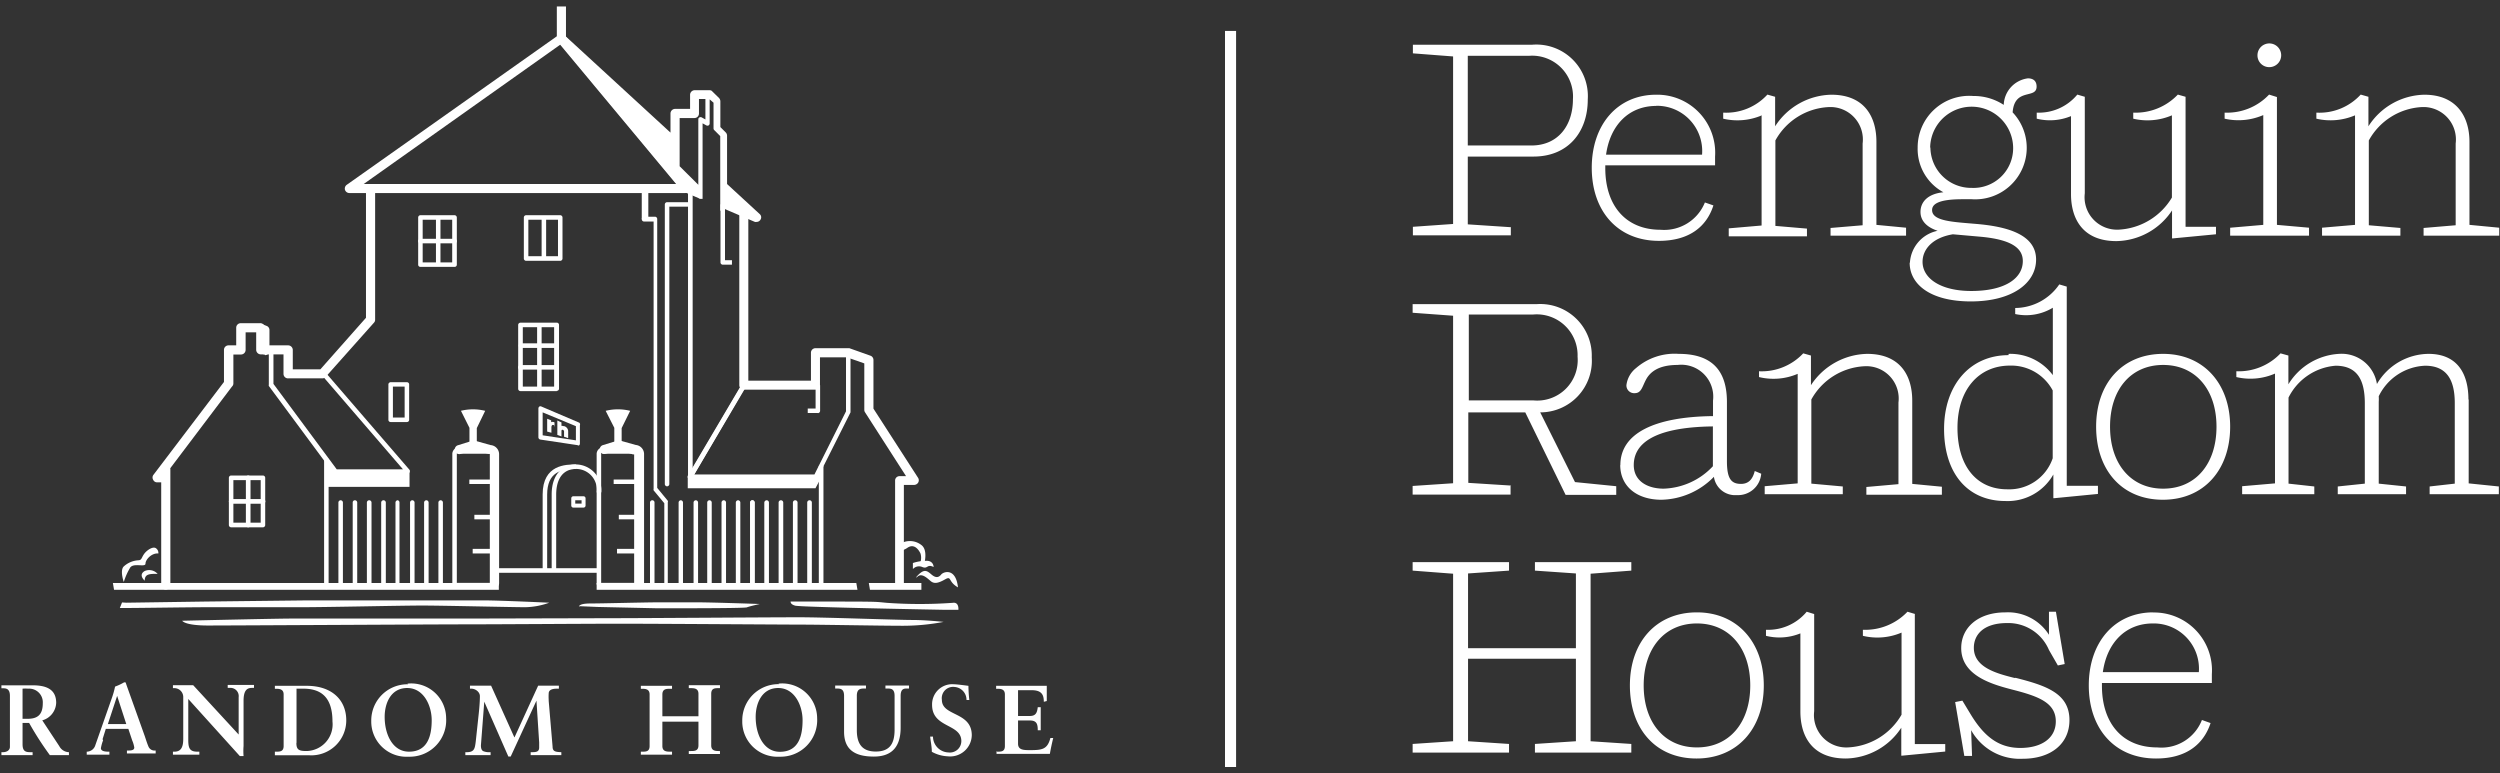 <svg viewBox="0 0 194 60" xmlns="http://www.w3.org/2000/svg"><rect x="0" y="0" width="194" height="60" fill="#333333" stroke="none"/><clipPath id="a"><path d="M.11.5h193.77v59H.11z"/></clipPath><g fill="#fff"><path d="M131.68 58c-2.52 0-4.13-1.94-4.13-4.81s1.61-4.81 4.13-4.81 4.14 1.93 4.14 4.81-1.61 4.81-4.14 4.81zm0-10.48c-3.16 0-5.2 2.3-5.2 5.67s2 5.67 5.17 5.67 5.22-2.32 5.22-5.67-2.06-5.67-5.19-5.67zm-8.25-3 3.16-.24v-.66h-7.48v.66l3.18.22v5.8h-8.37v-5.8l3.18-.22v-.66h-7.48v.66l3.14.24v13l-3.14.21v.67h7.48v-.67l-3.18-.21v-6.4h8.37v6.4l-3.18.21v.67h7.48v-.67l-3.16-.21zm-28.37 15h.86V2.4h-.86v57.1zM113.9 4.33h4.76a3.17 3.17 0 0 1 3.4 3.37c0 2-1.12 3.59-3.23 3.59h-4.93v-7zm3.32 13.3-3.32-.22v-5.26h5.1c2.67 0 4.21-1.89 4.21-4.42a4 4 0 0 0-4.31-4.26h-9.26v.67l3.12.24v13l-3.12.22v.66h7.6v-.66zm19.72 20.1v.62H143v-.6l-2.44-.22V31a5 5 0 0 1 4.12-2.58 2.51 2.51 0 0 1 2.64 2.82v6.33l-2.49.22v.6h5.86v-.62l-2.3-.22v-6.46c0-1.95-.94-3.63-3.5-3.63a5.34 5.34 0 0 0-4.36 2.43v-2.3l-.6-.17a4.42 4.42 0 0 1-3.43 1.39v.45a4.76 4.76 0 0 0 3-.25v8.5l-2.55.22zm-23-13.32h5a3.17 3.17 0 0 1 3.48 3.27 3.14 3.14 0 0 1-3.44 3.39h-5v-6.66zm3.32 13.27-3.32-.21V32h4.42l3.13 6.4h3.93v-.67l-3.2-.32-2.7-5.41a4 4 0 0 0 4-4.27 4 4 0 0 0-4.26-4.13h-9.64v.67l3.14.23v13l-3.14.21v.67h7.6v-.67zm74.37-20.23V11c0-1.95-1-3.65-3.5-3.65a5.27 5.27 0 0 0-4.34 2.45V7.51l-.6-.17a4.34 4.34 0 0 1-3.44 1.4v.47a4.86 4.86 0 0 0 3-.26v8.5l-2.56.22v.62h6.08v-.6l-2.45-.21V10.9a5 5 0 0 1 4.1-2.59 2.52 2.52 0 0 1 2.64 2.83v6.34l-2.49.21v.6h5.87v-.62l-2.3-.22zm-35.3 35.16c-1.4-.35-3.16-.82-3.16-2.34 0-1 .73-1.92 2.58-1.92a3.43 3.43 0 0 1 3.25 2.09l.69 1.2.53-.11-.68-4.06H159v1.79a3.76 3.76 0 0 0-3.38-1.74c-2.14 0-3.43 1.2-3.43 2.77 0 2.17 2.47 2.83 3.95 3.22 2 .51 3.39 1 3.39 2.47 0 1.29-1.09 2.06-2.75 2.06s-2.79-.86-3.84-2.58l-.66-1.09-.56.11.71 4.18h.6l-.07-2a4.32 4.32 0 0 0 4 2.22c2.19 0 3.63-1.16 3.63-3 0-2.08-1.82-2.68-4.18-3.28zM191.55 31c0-1.95-.82-3.54-3.1-3.54a4.68 4.68 0 0 0-4 2.34 2.77 2.77 0 0 0-2.94-2.34 4.93 4.93 0 0 0-3.93 2.36v-2.23l-.61-.17a4.48 4.48 0 0 1-3.43 1.39v.45a4.77 4.77 0 0 0 3-.27v8.52l-2.55.22v.62h5.6v-.6l-2-.22v-6.68a4.48 4.48 0 0 1 3.65-2.47c1.72 0 2.27 1.16 2.27 2.92v6.23l-2.1.22v.6h5.3v-.6l-2.12-.22v-6.35a3.24 3.24 0 0 0 0-.43 4.19 4.19 0 0 1 3.6-2.37c1.74 0 2.3 1.19 2.3 2.9v6.25l-1.95.22v.6h5.37v-.6l-2.34-.24V31zm-18.49-13.33v.62h6.12v-.62l-2.49-.22V7.53l-.61-.19a4.48 4.48 0 0 1-3.45 1.4v.47a4.85 4.85 0 0 0 3-.28v8.52l-2.55.22zm-9.88 34.49c.32-2.3 1.78-3.78 3.88-3.78a3.51 3.51 0 0 1 3.57 3.78zm3.91-4.64c-3 0-5 2.32-5 5.67s2 5.67 5.22 5.67c2.34 0 3.69-1.1 4.23-2.75l-.67-.24a3.37 3.37 0 0 1-3.46 2.13c-2.71 0-4.3-1.87-4.3-4.79V53h8.53v-.68a4.49 4.49 0 0 0-4.57-4.79zm.77-9.6c-2.51 0-4.12-1.93-4.12-4.81s1.61-4.79 4.12-4.79 4.14 1.91 4.14 4.79-1.61 4.81-4.14 4.81zm0-10.46c-3.16 0-5.2 2.28-5.2 5.65s2 5.67 5.18 5.67 5.22-2.32 5.22-5.67-2.07-5.65-5.2-5.65zm-19.24 20.19-.6-.18a4.52 4.52 0 0 1-3.46 1.4v.47a4.78 4.78 0 0 0 3-.25v6.37A5.08 5.08 0 0 1 143.4 58a2.51 2.51 0 0 1-2.62-2.81v-7.54l-.58-.18a3.88 3.88 0 0 1-3.16 1.4v.47a4.31 4.31 0 0 0 2.67-.19v6.06c0 1.93.92 3.65 3.52 3.65a5.24 5.24 0 0 0 4.31-2.39v2.17h.06l3.35-.32v-.58h-2.36V47.65zM160.71 9v6.06c0 1.93.92 3.65 3.52 3.65a5.28 5.28 0 0 0 4.32-2.38v2.17h.06l3.35-.32v-.58h-2.36V7.51l-.6-.17a4.51 4.51 0 0 1-3.46 1.4v.47a4.81 4.81 0 0 0 3-.26v6.38a5.11 5.11 0 0 1-4.13 2.49 2.52 2.52 0 0 1-2.63-2.82V7.51l-.58-.17a3.87 3.87 0 0 1-3.15 1.4v.47a4.28 4.28 0 0 0 2.66-.2zM136.7 9v8.5l-2.55.22v.62h6.07v-.6l-2.45-.21V10.9a5 5 0 0 1 4.13-2.59 2.52 2.52 0 0 1 2.64 2.83v6.34l-2.49.21v.6h5.86v-.62l-2.3-.22V11c0-1.95-.94-3.65-3.5-3.65a5.31 5.31 0 0 0-4.36 2.45V7.51l-.6-.17a4.33 4.33 0 0 1-3.43 1.4v.47a4.83 4.83 0 0 0 3-.26zm22.59 26.56a3.56 3.56 0 0 1-3.52 2.41c-2.43 0-3.87-1.85-3.87-4.77s1.61-4.83 4.08-4.83a3.65 3.65 0 0 1 3.31 1.93zm-3.43-8c-3 0-5 2.34-5 5.73s1.78 5.59 4.77 5.59a4.07 4.07 0 0 0 3.71-2.06v1.84h.07l3.39-.33v-.63h-2.42V22.24l-.58-.17a4.18 4.18 0 0 1-3.42 1.83v.47a4 4 0 0 0 2.92-.49v5.23a4.11 4.11 0 0 0-3.43-1.65zm-4.32-9.38 2.15.19c2.51.23 3.28.94 3.28 1.89 0 1.31-1.33 2.32-4 2.32-2.41 0-3.78-1-3.78-2.26 0-1 .81-1.89 2.36-2.14zm-1.76-6.68a3.22 3.22 0 0 1 6.44 0 3.08 3.08 0 0 1-3.22 3.08 3.16 3.16 0 0 1-3.2-3.18zm-1.59 8.89c0 1.65 1.57 3 4.75 3s5.06-1.4 5.06-3.25c0-2-2.38-2.58-4.72-2.77-1.74-.15-3.35-.21-3.35-1.07 0-.43.43-.84 2.34-.84h.73a4 4 0 0 0 3.18-6.74c.15-1.95 1.86-1 1.86-2 0-.43-.25-.64-.68-.64a2.15 2.15 0 0 0-1.87 2.06 4.21 4.21 0 0 0-2.36-.69 4 4 0 0 0-4.32 4 3.82 3.82 0 0 0 2 3.47c-1.16.11-1.78.71-1.78 1.53 0 .58.36 1.14 1.33 1.46a2.69 2.69 0 0 0-2.15 2.47zm-15.27 15.79a5.46 5.46 0 0 1-3.82 1.74c-1.27 0-2.32-.6-2.32-1.83 0-1.52 1.31-2.94 6.14-3v3.11zm-7.19-.09c0 1.61 1.24 2.69 3.2 2.69A5.84 5.84 0 0 0 133 37a1.66 1.66 0 0 0 1.78 1.42 1.8 1.8 0 0 0 1.89-1.66l-.5-.21c-.17.66-.49 1-1.07 1-.75 0-1.09-.39-1.09-1.76V31.2c0-2.15-.89-3.74-3.74-3.74a4.57 4.57 0 0 0-3.31 1.1 2 2 0 0 0-.75 1.33.6.6 0 0 0 .64.62c.52 0 .58-.49.88-1.05s.93-1.14 2.45-1.14a2.48 2.48 0 0 1 2.75 2.77v1.2c-4.59.05-7.19 1.36-7.19 3.8zm50.38-30.88a.92.92 0 1 0-.93-.92.91.91 0 0 0 .93.92zm-47.59 3a3.51 3.51 0 0 1 3.56 3.79h-7.45c.32-2.3 1.78-3.78 3.89-3.78zm.21 10.48c2.34 0 3.7-1.09 4.23-2.75l-.66-.23a3.4 3.4 0 0 1-3.44 2.12c-2.7 0-4.29-1.87-4.29-4.79v-.21h8.52v-.69a4.5 4.5 0 0 0-4.57-4.79c-3 0-5 2.32-5 5.67s2 5.67 5.21 5.67zM14.14 48.17s.17.37 2 .37 17.56-.09 20-.09 9.49-.05 11.86-.05c3 0 13 .07 14.11.07 1.59 0 6.18.09 7.94.09a16.82 16.82 0 0 0 3.17-.3s-1.32-.15-2.46-.15S64 47.9 62 47.9s-12.17.07-14 .07L36.19 48H22.6c-1.24 0-8.46.17-8.46.17zm-4.67-1.42-.17.43h.61c.88 0 4.85-.06 6.09-.06h7.32c2.12 0 7.85-.13 9.44-.13s7 .13 8 .13a5.75 5.75 0 0 0 1.86-.35s-3.83-.18-5.07-.18H23.79l-7.85.09-6.14.09zm35.46.34s-.08-.26.89-.26 4.23-.09 5.37-.09h2.83c1.24 0 4.94.13 4.94.13s-.77.17-1 .26-7.08.07-7.08.07l-4.5-.1-1.41-.06zm16.43-.41c7.19 0 6.35 0 7.46.1a36.12 36.12 0 0 0 5.11 0c.51-.08.44.54.44.54h-1.14s-11.08-.2-11.52-.32-.35-.35-.35-.35zm-52.6-1.44h29.95v.53H8.85zm37.54 0h20.15l.09.53H46.3zm25.2 0h-4.08l.09.53h3.99m-.38-1.01c.58-.66.8-.49 1.16-.18s.58.22.76 0 1.13-.54 1.3 1c-.79-.44-.47-.92-1-.62s-.84.36-1.11.14-.76-.74-1.11-.26zm-.26-.62a.64.64 0 0 1 .71-.14c.44.18.35-.26.88 0 0 0 0-.52-.61-.48a3.3 3.3 0 0 0-1 .17v.45z"/><path d="M71.7 43.83s.36-1.15-.22-1.55a1.44 1.44 0 0 0-1.54-.13c-.22.22 0 .58 0 .58a1.53 1.53 0 0 0 .49-.23c.64-.42 1 .46 1 .45a1.14 1.14 0 0 1 0 .66v.22m-18.06-5.94h9.91l.44-.83v-.91l-.44.84h-9.91zm-21.59-.11h-6.43l-.02-.88v-1.19l.65.88h5.8zM9.6 45.15s-.31-.88 0-1.19a1.84 1.84 0 0 1 1.1-.48c.31 0 .26-.18.48-.49s.71-.62.93-.44a.44.44 0 0 1 .18.4c-.53-.05-1 .48-1 .79s-.93-.09-1.19.31a5.05 5.05 0 0 0-.49 1.1m1.62-.09s-.53-.44 0-.75a.88.88 0 0 1 1 .22c-.62 0-1 0-1 .53M47 31.88a3.92 3.92 0 0 1 1.9 0l-.66 1.34v1.43l-.57.05v-1.5zm-11.24 0a3.89 3.89 0 0 1 1.89 0L37 33.22v1.43l-.57.05v-1.5l-.66-1.32zM54.74 9.27l-.29-.16a.17.17 0 0 0-.17 0 .16.16 0 0 0-.09.15v5.08l-1.45-1.44V9.16h1.15a.35.35 0 0 0 .35-.35V7.68h.5zm-.44 6.16h.22V9.57l.29.16a.19.19 0 0 0 .18 0 .18.18 0 0 0 .08-.15V7.71l.3.26v2a.18.18 0 0 0 .06.13l.46.46v5.79h.35v-.13l2.34 1a.31.31 0 0 0 .13 0 .34.34 0 0 0 .3-.17.33.33 0 0 0-.06-.44l-2.53-2.33v-3.75a.36.36 0 0 0-.1-.25l-.42-.42v-2a.39.39 0 0 0-.1-.25l-.58-.57A.39.39 0 0 0 55 7h-1.1a.36.36 0 0 0-.35.36v1.09h-1.17a.36.36 0 0 0-.35.36v1.48L43.8 2.73a.35.35 0 0 0-.48 0 .36.36 0 0 0 0 .48l9.64 11.59a.41.41 0 0 0 .13.1l1.11.47M42.47 32.5l.3.12v.16c0-.05.16-.06.26 0v.37L43 33s-.21-.12-.21.18v.4l-.33-.09v-1zm.78.13.32.15v.29c0-.06.12 0 .21 0a.42.42 0 0 1 .31.42V34l-.32-.11v-.36a.17.17 0 0 0-.09-.18c-.09 0-.11 0-.11.14v.38l-.32-.12z"/><path d="M28.22 14.28h24.25l-9-10.81zm25 .7H27.11a.36.36 0 0 1-.34-.25.36.36 0 0 1 .14-.39L43.36 2.71a.36.36 0 0 1 .48.06l9.65 11.63a.35.35 0 0 1 0 .38.36.36 0 0 1-.32.2zM63.9 45.59h-.36v-9.44h.36z"/><path d="M12.78 37.43h-.58a.33.33 0 0 1-.31-.19.35.35 0 0 1 0-.37l5.49-7.23v-2.49a.35.35 0 0 1 .35-.35h.6v-1.37a.35.35 0 0 1 .35-.35h1.52a.35.35 0 0 1 .35.35v1.37h1.81a.36.36 0 0 1 .36.35v1.51h2.14l3.54-4v-10a.36.36 0 0 1 .71 0v10.15a.32.32 0 0 1-.09.23l-3.74 4.2a.34.34 0 0 1-.26.12h-2.63A.35.35 0 0 1 22 29v-1.5h-1.77a.36.36 0 0 1-.35-.36v-1.35h-.82v1.36a.36.36 0 0 1-.35.36h-.6v2.25A.33.33 0 0 1 18 30l-5.1 6.75a.36.36 0 0 1 .23.33.35.35 0 0 1-.35.35z"/><path d="M12.86 45.75a.35.35 0 0 1-.35-.35v-9a.36.36 0 0 1 .71 0v9a.36.36 0 0 1-.36.35zm50.6-13.7h-.78v-.35h.61v-1.81h.35v2a.18.18 0 0 1-.18.17z"/><path d="M63.28 37.17h-9.75a.19.19 0 0 1-.15-.09.19.19 0 0 1 0-.18l4.19-7.1.3.18-4 6.84h9.33l2.45-4.9v-4.54H66V32l-2.51 5a.18.18 0 0 1-.16.1z"/><path d="M70.16 45.46h-.7V37.3a.34.34 0 0 1 .35-.35h.5L67.13 32a.33.33 0 0 1-.06-.19V28.2l-1.34-.47h-2.1v2.16a.35.35 0 0 1-.35.35h-5.56a.35.35 0 0 1-.35-.35V16.67h.7v12.87h4.86v-2.16a.35.35 0 0 1 .35-.36h2.63l1.63.58a.35.35 0 0 1 .24.33v3.78l3.47 5.38a.36.36 0 0 1 0 .36.38.38 0 0 1-.32.18h-.79v7.81zm-43.73.18a.18.18 0 0 1-.17-.18V39a.18.18 0 0 1 .17-.18.18.18 0 0 1 .18.18v6.47a.18.18 0 0 1-.18.18zm1.11 0a.17.17 0 0 1-.17-.18V39a.17.17 0 0 1 .17-.18.18.18 0 0 1 .18.18v6.47a.18.18 0 0 1-.18.18zm1.11 0a.18.18 0 0 1-.18-.18V39a.18.18 0 0 1 .36 0v6.47a.18.18 0 0 1-.18.18zm1.11 0a.18.18 0 0 1-.18-.18V39a.18.18 0 0 1 .36 0v6.47a.18.18 0 0 1-.18.18zm1.11 0a.18.18 0 0 1-.18-.18V39a.18.18 0 0 1 .18-.18.18.18 0 0 1 .13.18v6.47a.18.18 0 0 1-.17.18zm1.13 0a.18.18 0 0 1-.18-.18V39a.18.18 0 0 1 .18-.18.18.18 0 0 1 .17.18v6.47a.18.18 0 0 1-.17.18zm1.09 0a.18.18 0 0 1-.18-.18V39a.18.18 0 0 1 .18-.18.18.18 0 0 1 .17.18v6.47a.18.18 0 0 1-.17.18zm1.1 0a.18.18 0 0 1-.17-.18V39a.18.18 0 0 1 .17-.18.18.18 0 0 1 .18.18v6.47a.18.18 0 0 1-.18.18zm17.54 0a.18.18 0 0 1-.18-.18v-6.41l-.83-1a.21.21 0 0 1 0-.11V17.19H50a.18.18 0 0 1-.2-.19.18.18 0 0 1 .18-.18h.88A.18.18 0 0 1 51 17v20.86l.82 1a.13.13 0 0 1 0 .11v6.47a.18.18 0 0 1-.18.18z"/><path d="M51.77 37.74a.18.18 0 0 1-.18-.17V15.86a.18.18 0 0 1 .18-.17h1.62a.18.18 0 0 1 .18.17.18.18 0 0 1-.18.18h-1.45v21.53a.18.18 0 0 1-.17.17zm-1.15 7.9a.18.18 0 0 1-.18-.18V39a.18.18 0 0 1 .18-.18.17.17 0 0 1 .17.18v6.47a.17.17 0 0 1-.17.18zm2.22 0a.18.18 0 0 1-.18-.18V39a.18.18 0 0 1 .18-.18.18.18 0 0 1 .16.18v6.47a.18.18 0 0 1-.17.18zm1.16 0a.18.18 0 0 1-.18-.18V39a.18.18 0 0 1 .18-.18.18.18 0 0 1 .17.18v6.47a.18.18 0 0 1-.17.18zm1.06 0a.18.18 0 0 1-.18-.18V39a.18.18 0 0 1 .18-.18.18.18 0 0 1 .17.18v6.47a.18.18 0 0 1-.17.18zm1.1 0a.18.18 0 0 1-.17-.18V39a.18.18 0 0 1 .17-.18.18.18 0 0 1 .18.18v6.47a.18.18 0 0 1-.18.18zm1.11 0a.18.18 0 0 1-.17-.18V39a.18.18 0 0 1 .17-.18.18.18 0 0 1 .18.18v6.47a.18.18 0 0 1-.18.18zm1.11 0a.18.18 0 0 1-.17-.18V39a.18.18 0 0 1 .17-.18.18.18 0 0 1 .18.18v6.47a.18.18 0 0 1-.18.18z"/><path d="M58.38 45.64a.18.18 0 0 1-.17-.18V39a.18.18 0 0 1 .17-.18.18.18 0 0 1 .18.18v6.47a.18.18 0 0 1-.18.18zm1.11 0a.19.19 0 0 1-.18-.18V39a.19.19 0 0 1 .18-.18.18.18 0 0 1 .18.18v6.47a.18.18 0 0 1-.18.18zm1.11 0a.18.18 0 0 1-.18-.18V39a.18.18 0 0 1 .36 0v6.47a.18.18 0 0 1-.18.18zm1.11 0a.18.18 0 0 1-.18-.18V39a.18.18 0 0 1 .36 0v6.47a.18.18 0 0 1-.18.18zm1.11 0a.18.18 0 0 1-.18-.18V39a.18.18 0 0 1 .36 0v6.47a.18.18 0 0 1-.18.18zm-9.29-8.47a.18.18 0 0 1-.14-.17V14.8h.36v21.54l3.86-6.54.3.18-4.19 7.1a.16.16 0 0 1-.15.09zm-21.93-.4H26a.19.19 0 0 1-.14-.07l-5-6.75a.21.21 0 0 1 0-.1V27.2a.18.18 0 0 1 .36 0v2.59l4.91 6.63h5.14l-6.29-7.3a.18.18 0 0 1 0-.25.19.19 0 0 1 .25 0l6.55 7.59a.17.17 0 0 1 0 .19.18.18 0 0 1-.16.1z"/><path d="M25.33 45.72a.17.17 0 0 1-.18-.17v-9.84a.18.18 0 0 1 .18-.18.17.17 0 0 1 .17.18v9.84a.16.16 0 0 1-.17.17zm24.98-28.74h-.51v-2.32h.51zm-7.15 27.2h-.35v-5.81c0-1.72 1-2.33 1.9-2.33a2 2 0 0 1 1.95 2.17h-.36a1.61 1.61 0 0 0-1.59-1.82c-1 0-1.55.74-1.55 2v5.81z"/><path d="M42.46 44.18h-.35v-5.81c0-2.33 1.82-2.33 2.6-2.33v.35c-1.17 0-2.25.24-2.25 2v5.81z"/><path d="M46.61 44.45h-8.38v-.36h8.38zm-1.97-5.37h.49v-.26h-.49zm.64.31h-.79a.16.16 0 0 1-.16-.16v-.56a.16.16 0 0 1 .16-.16h.79a.16.16 0 0 1 .16.16v.56a.16.16 0 0 1-.16.16zM20.56 27.51a.36.36 0 0 1-.35-.36v-1.34h-.11a.36.36 0 0 1-.2-.46.35.35 0 0 1 .46-.19l.33.13a.34.34 0 0 1 .22.33v1.58a.35.35 0 0 1-.35.36zm-2.45 13.05h2.12v-3.3h-2.12zm2.3.36h-2.47a.18.18 0 0 1-.18-.18v-3.66a.18.18 0 0 1 .18-.18h2.47a.18.18 0 0 1 .17.18v3.66a.18.18 0 0 1-.17.18z"/><path d="M19.26 40.92a.18.18 0 0 1-.18-.18v-3.66a.18.18 0 0 1 .36 0v3.66a.18.18 0 0 1-.18.18z"/><path d="M20.41 39.09h-2.47a.18.18 0 0 1 0-.36h2.47a.18.18 0 0 1 0 .36zM56.8 20.54h-.71a.18.18 0 0 1-.18-.18v-4.5h.35v4.33h.54zM30.49 32.4h.91V30h-.91zm1.09.35h-1.27a.17.17 0 0 1-.17-.17v-2.74a.13.13 0 0 1 .05-.12.14.14 0 0 1 .12-.06h1.27a.17.17 0 0 1 .17.18v2.74a.17.17 0 0 1-.17.17zm1.22-12.39h2.29v-3.31H32.8zm2.47.35h-2.65a.17.17 0 0 1-.17-.17v-3.66a.18.18 0 0 1 .17-.18h2.65a.18.18 0 0 1 .18.18v3.66a.17.17 0 0 1-.18.17z"/><path d="M35.27 18.88h-2.65a.17.17 0 0 1-.17-.17.18.18 0 0 1 .17-.18h2.65a.18.18 0 0 1 .18.18.17.17 0 0 1-.18.17z"/><path d="M34.18 20.54h-.35v-3.66h.35zm6.82-.66h2.3v-2.83H41zm2.46.36h-2.63a.18.18 0 0 1-.18-.18v-3.18a.18.18 0 0 1 .18-.18h2.64a.18.18 0 0 1 .18.18v3.18a.18.18 0 0 1-.18.18z"/><path d="M42.38 20.13h-.35v-3.25h.35zM40.57 30H43v-4.61h-2.43zm2.64.35h-2.82a.18.18 0 0 1-.18-.18v-4.96a.18.18 0 0 1 .18-.17h2.82a.17.17 0 0 1 .17.17v4.94a.17.17 0 0 1-.17.18z"/><path d="M43.08 27h-2.65a.18.18 0 0 1 0-.36h2.65a.18.18 0 0 1 0 .36zm0 1.68h-2.65a.18.18 0 1 1 0-.35h2.65a.17.17 0 0 1 .17.18.17.17 0 0 1-.17.17z"/><path d="M42.03 30.15h-.35v-4.94h.35zm.08 3.63 2.58.39v-1.1L42.11 32v1.82zm2.75.77-2.93-.44a.18.18 0 0 1-.15-.18V31.7a.2.2 0 0 1 .07-.15.17.17 0 0 1 .17 0l2.93 1.25a.17.17 0 0 1 .05.2v1.42a.18.18 0 0 1-.06.14.16.16 0 0 1-.12 0zm-.94-31.56h-.71V.5h.71zm5.64 34.57h-1.94v-.35h1.94zm0 2.74h-1.54v-.35h1.54zm0 2.65h-1.68v-.36h1.68zm-11.2-5.39h-1.94v-.35h1.94zm0 2.74h-1.55v-.35h1.55zm0 2.65h-1.68v-.36h1.68z"/><path d="M49.56 45.61a.35.35 0 0 1-.35-.35v-10h-.1L48 34.89l-1 .32a.35.35 0 0 1-.44-.23.34.34 0 0 1 .23-.44l1.13-.35a.27.27 0 0 1 .2 0l1.22.34a.71.71 0 0 1 .64.71v10a.35.35 0 0 1-.35.35zm-11.2-.04a.34.34 0 0 1-.35-.35v-10h-.1l-1.16-.32-1 .32a.34.34 0 0 1-.44-.23.34.34 0 0 1 .23-.44l1.12-.35a.28.28 0 0 1 .2 0l1.22.34a.71.71 0 0 1 .65.71v10a.34.34 0 0 1-.35.35z"/><path d="M46.83 35.05a.18.18 0 0 0-.18.18v10h2.56a.17.17 0 0 0 .18-.17v-9.83a.18.18 0 0 0-.18-.18zm-.21 10.51a.29.29 0 0 1-.32-.32v-10a.52.52 0 0 1 .53-.53h2.38a.53.53 0 0 1 .53.53V45a.53.53 0 0 1-.53.53h-2.59zM35.63 35.05a.18.18 0 0 0-.18.18v10H38a.17.17 0 0 0 .18-.17v-9.83a.18.18 0 0 0-.18-.18zm-.21 10.51a.29.29 0 0 1-.32-.32v-10a.52.52 0 0 1 .53-.53H38a.53.53 0 0 1 .54.53V45a.54.54 0 0 1-.54.53h-2.58z"/><path d="M49.21 35.21h-2.38a.18.18 0 0 1-.18-.18.18.18 0 0 1 .18-.17h2.38a.18.18 0 0 1 .18.17.18.18 0 0 1-.18.18z"/><g clip-path="url(#a)"><path d="M38 35.21h-2.37a.18.18 0 0 1-.18-.18.18.18 0 0 1 .18-.17H38a.18.18 0 0 1 .18.17.18.18 0 0 1-.18.18zM1.75 55.78h.38c.77 0 1.19-.3 1.19-1.21a1.06 1.06 0 0 0-1.13-1.13 3 3 0 0 0-.44 0v2.3zM.77 54c0-.57-.31-.59-.55-.59H.08v-.23h2.44c1 0 1.84.26 1.84 1.36a1.47 1.47 0 0 1-1.08 1.36l1.32 2a.87.87 0 0 0 .75.47v.23H3.87a24.3 24.3 0 0 1-1.61-2.5h-.51v1.65c0 .59.28.62.64.62h.14v.23H.08v-.23h.14c.28 0 .55-.13.55-.42z"/></g><path d="m9.09 54-.72 2.19H9.8zM8 57.45a3.08 3.08 0 0 0-.17.61c0 .23.32.27.58.27h.08v.23H6.73v-.23a.7.7 0 0 0 .67-.51l1.24-3.54a7 7 0 0 0 .29-1 4.2 4.2 0 0 0 .7-.33h.11a1.46 1.46 0 0 1 .07.19l1.43 4c.09.27.18.56.28.79a.5.5 0 0 0 .51.31h.05v.23H9.85v-.23h.09c.18 0 .48 0 .48-.23a2.22 2.22 0 0 0-.16-.55l-.3-.9H8.21l-.25.8zM18.52 57v-2.9a.64.64 0 0 0-.68-.72h-.17v-.23h2.04v.23h-.12c-.32 0-.69.06-.69 1v3.51a4.87 4.87 0 0 0 0 .78h-.29l-4-4.43v3.18c0 .67.13.91.72.91h.14v.23h-2.05v-.23h.11c.53 0 .69-.37.69-1v-3.24a.69.69 0 0 0-.7-.69h-.1v-.23h1.57zm4.48.67c0 .54.24.61.8.61a2.07 2.07 0 0 0 2-2.29c0-2-1-2.55-2.27-2.55h-.52v4.19zm-1.67.66h.1c.28 0 .58 0 .58-.44v-4c0-.4-.3-.44-.58-.44h-.1v-.23h2.48c1.9 0 3.06 1.06 3.06 2.68a2.71 2.71 0 0 1-2.86 2.71h-2.68v-.23zm10.41 0c1.49 0 1.76-1.32 1.76-2.44s-.61-2.5-1.9-2.5-1.75 1.21-1.75 2.24c0 1.38.63 2.7 1.89 2.7zm-.12-5.28a2.71 2.71 0 0 1 3 2.67 2.83 2.83 0 0 1-2.92 3 2.73 2.73 0 0 1-2.89-2.77 2.81 2.81 0 0 1 2.85-2.85zm8.31 4.16 1.83-4h1.61v.23h-.07c-.23 0-.7 0-.72.35s0 .44 0 .61l.3 3.53c0 .39.22.42.68.44v.23h-2.38v-.23c.4 0 .66 0 .66-.37v-.38l-.21-3.25-2 4.34h-.18l-1.87-4.26-.26 3.39c0 .25.06.37.16.44a1.12 1.12 0 0 0 .5.09h.09v.23h-1.96v-.23h.1c.61 0 .64-.29.71-.85l.23-2.14c.06-.55.09-1.05.09-1.36s-.33-.58-.67-.58h-.1v-.23h1.64l1.8 4zm11.47.68c0 .42.32.44.6.44h.15v.23h-2.42v-.23h.11c.28 0 .57 0 .57-.44v-4c0-.4-.29-.44-.57-.44h-.11v-.23h2.42v.23H52c-.28 0-.6 0-.6.44v1.69h2.8v-1.74c0-.42-.32-.44-.6-.44h-.15v-.23h2.42v.23h-.11c-.28 0-.57 0-.57.44v4c0 .4.29.44.57.44h.11v.23h-2.42v-.23h.15c.28 0 .6 0 .6-.44V56h-2.8v1.92zm9.12.45c1.5 0 1.76-1.32 1.76-2.45s-.61-2.5-1.89-2.5-1.75 1.21-1.75 2.24c0 1.39.63 2.71 1.88 2.71zm-.11-5.29a2.71 2.71 0 0 1 3 2.67 2.84 2.84 0 0 1-2.92 3 2.73 2.73 0 0 1-2.89-2.78 2.81 2.81 0 0 1 2.85-2.85zm5.09.95c0-.56-.29-.57-.59-.57h-.1v-.23h2.39v.23h-.09c-.31 0-.62 0-.62.57v2.66c0 1 .36 1.66 1.47 1.66s1.46-.65 1.46-1.69V54c0-.56-.29-.57-.55-.57h-.16v-.23h1.83v.23h-.16c-.21 0-.49 0-.49.57v2.46c0 1.74-.93 2.25-2.08 2.25-1.48 0-2.31-.54-2.31-1.93zm9.5.31a1 1 0 0 0-.91-1 .88.88 0 0 0-1 1c0 1.29 2.32.9 2.32 2.75a1.68 1.68 0 0 1-1.87 1.63 2.81 2.81 0 0 1-1.23-.35c0-.4-.09-.78-.13-1.18h.22a1.24 1.24 0 0 0 1.2 1.23.89.89 0 0 0 1-.88c0-1.37-2.27-1-2.27-2.81a1.56 1.56 0 0 1 1.7-1.6c.22 0 .88.09 1.12.12a10.32 10.32 0 0 0 .07 1.1h-.21zm2.3 4.02h.11c.28 0 .57 0 .57-.44v-4c0-.4-.29-.44-.57-.44h-.11v-.23h3.93v1.18l-.23.06c0-.5-.13-.9-.94-.9H79v2h.92c.46 0 .56-.26.61-.68h.23v1.79h-.23c0-.46-.07-.76-.6-.76H79v1.8c0 .5.45.5.94.5.93 0 1.34-.06 1.57-.94h.22c-.1.41-.19.82-.26 1.23h-4.14v-.23z"/></g></svg>